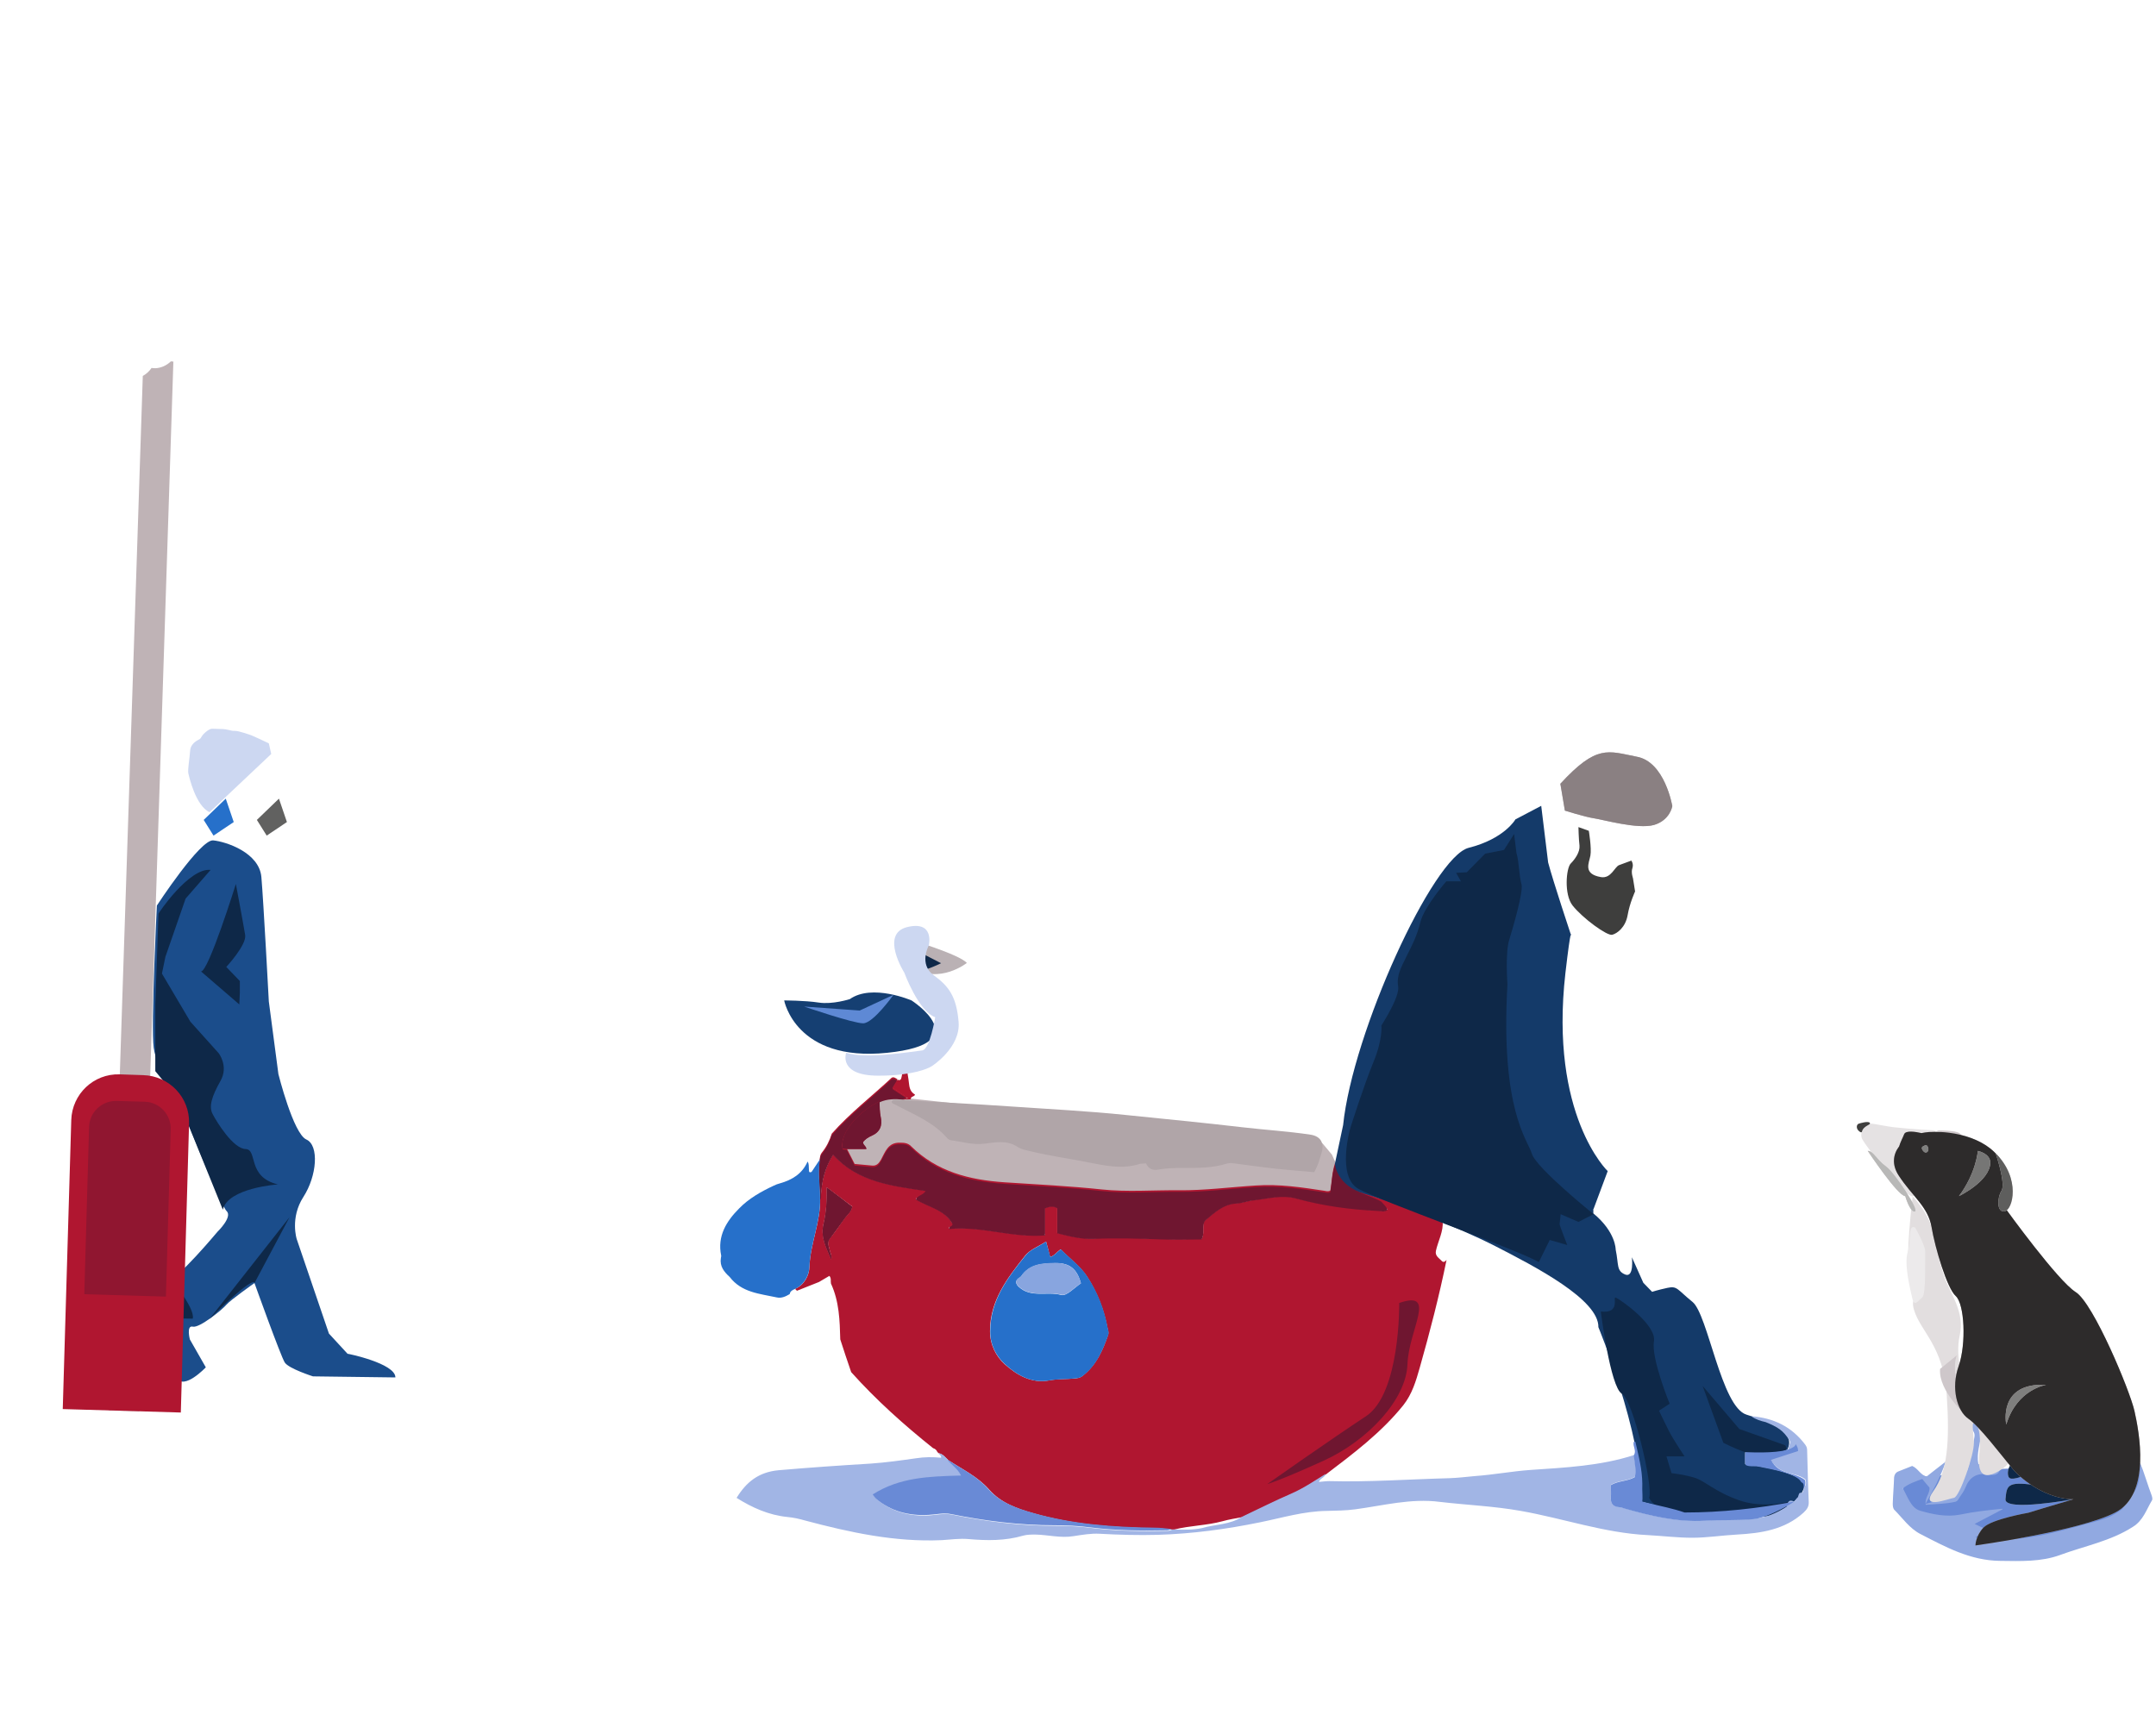 <?xml version="1.0" encoding="utf-8"?>
<!-- Generator: Adobe Illustrator 25.2.0, SVG Export Plug-In . SVG Version: 6.00 Build 0)  -->
<svg version="1.1" id="Vrstva_1" xmlns="http://www.w3.org/2000/svg" xmlns:xlink="http://www.w3.org/1999/xlink" x="0px" y="0px"
	 viewBox="0 0 810.8 645.1" style="enable-background:new 0 0 810.8 645.1;" xml:space="preserve">
<style type="text/css">
	.st0{fill:#698AD6;}
	.st1{fill:#2670CA;}
	.st2{fill:#1B4D8B;}
	.st3{fill:#616160;}
	.st4{fill:#0E2848;}
	.st5{fill:#CCD7F1;}
	.st6{fill:#BFB3B6;}
	.st7{fill:#B01630;}
	.st8{fill:#6F1630;}
	.st9{fill:#97416A;}
	.st10{fill:#88A5DF;}
	.st11{fill:#BAB1B4;}
	.st12{fill:#8A8082;}
	.st13{fill:#143A69;}
	.st14{fill:#153F72;}
	.st15{fill:#5E89D5;}
	.st16{fill:#A1B5E5;}
	.st17{fill:#B0A5A8;}
	.st18{fill:#3E3E3D;}
	.st19{fill:#CEC8CA;}
	.st20{fill:#91A9E1;}
	.st21{fill:#E5E2E3;}
	.st22{fill:#E2DEDF;}
	.st23{fill:#CEC7CA;}
	.st24{fill:#2D2B2B;}
	.st25{fill:#C2BABD;}
	.st26{fill:#767675;}
	.st27{fill:#5E5E5D;}
	.st28{fill:#7F7F7E;}
	.st29{fill:#B8B8B7;}
	.st30{fill:#ECEAEB;}
	.st31{fill:#901630;}
</style>
<path class="st0" d="M785.4,551.6c0,0-54.3,0.3-58.3,4.5l-8-2.2l-3.5,6l1.4,7.9c0,0,21,11.8,21.9,11.7s35,2.9,35,2.9l22.2-9.3
	l10.2-12l-1.4-10.7L785.4,551.6z"/>
<g>
	<polygon class="st1" points="76.6,308.4 80.3,314.3 87.9,309.2 84.9,300.4 	"/>
	<g>
		<path class="st2" d="M148.7,518.1l-31-0.4c0,0-9.1-2.9-10.6-5.2s-11.4-29.9-11.4-29.9s-9.1,6.4-10.6,8.2S75,499.6,72.5,499
			s-1.1,4.8-1.1,4.8l6,10.5c0,0-8.3,8.8-11,3.9c-2.6-5-11-14.1-11-14.1l0.8-21.4c0,0,5.2-2.6,7.7-1.8s17.9-17.6,17.9-17.6
			s5.8-5.6,3.4-7.8c-2.4-2.3-18.7-43.4-18.7-43.4s-7.6-9.9-8.7-18c-1.1-8,1.2-53.5,1.2-53.5s16.3-25,21.2-24.5s17.3,4.6,18.1,13.8
			s2.8,46.8,2.8,46.8l3.6,27.3c0,0,5.6,22.4,10.5,24.6s4,13.7-1.1,21.6s-2.5,15.9-2.5,15.9l12.1,35.5l7,7.6
			C130.6,509.1,148.7,512.8,148.7,518.1z"/>
		<polygon class="st3" points="96.6,308.4 100.3,314.3 107.9,309.2 104.9,300.4 		"/>
		<path class="st4" d="M88.7,332.5c0,0-10.3,33-13.1,32.9L90,377.8l0.2-4.5V369l-5.1-5.3c0,0,7.7-8.3,7.1-12
			C91.6,347.9,88.7,332.5,88.7,332.5z"/>
		<path class="st4" d="M79.2,327.2L69.8,338l-7.6,21.9l-1.3,6.3l10.7,18.1l10.6,11.8c0,0,3.9,4.9,0.7,10.5
			c-3.2,5.7-4.5,9.6-2.9,12.5c1.5,2.9,7.7,13,12.4,13.1c4.6,0.2,0.4,10.5,12.1,13.3c0,0-18.8,1.3-20.7,9.5l-17-41.9l-8.4-10.2v-25.1
			l1.2-34.1C59.4,343.7,71.1,326.3,79.2,327.2z"/>
		<path class="st4" d="M95.7,482.6c0,0,0.5-3.7-16.9,13.5l30.1-38.3"/>
		<path class="st5" d="M78.8,305.5l23.2-21.9l-0.9-4l-3.6-1.7l-2.9-1.3c0,0-4.9-1.8-6.4-1.7s-2.2-0.7-5.4-0.7s-3.2-0.5-5,0.8
			c-2.2,1.7-1.9,2.4-2.7,3c-0.9,0.5-3.4,1.6-3.6,4.4c-0.2,2.9-0.9,6.8-0.7,8.3C71.1,292.2,73.6,303.1,78.8,305.5z"/>
		<g>
			<path class="st6" d="M507.4,448.7l-6.5-14.4l-3.6-4.3l-155.8-16.9c0,0-12.8-1.5-17.2,2.5c-4.5,4.1-13.8,20.6-3.3,24.9
				s99.9,12.5,117,12C454.9,451.9,507.4,448.7,507.4,448.7z"/>
			<path class="st7" d="M350.9,544.7c-11-8.8-21.4-18.1-30.8-28.6c-1.4-4.1-2.8-8.2-4.1-12.3c-0.2-7.2-0.4-14.3-3.5-21
				c-0.2-1,0.2-2-0.6-2.9c-1.3,0.8-2.6,1.5-3.9,2.3c-2.8,1.1-5.5,2.2-8.3,3.3c-0.2-0.2-0.4-0.4-0.7-0.7c3.6-1.6,5.3-5.1,5.4-8.3
				c0.3-8.8,4.3-16.9,4-25.8c0.5-0.7,0.3-1.5,0.4-2.2c0.4-4.9,1.5-9.5,4.5-14.3c9.3,10.3,22,11.7,34.8,13.6
				c-1.2,1.6-3.1,1.5-3.7,3.2c4.8,2.9,10.8,3.8,13.8,9.2c0.1,0.9-1.4,0.6-1.3,1.9c12-1.2,23.6,3.4,36.1,2.4c0-3.4,0-6.9,0-10.2
				c1.8-0.6,3-1,4.6,0c0,3,0,6.1,0,9.4c4.7,1.2,9.2,2.3,13.6,2.1c8.6-0.5,17.2-0.1,25.8,0.2c5,0.2,10,0,14.9,0
				c0.9-1.8,0.5-3.3,0.6-4.7c0-1.1,0.2-2,1.1-2.7c3.4-2.9,6.6-5.9,11.5-6.1c2.2-0.1,4.3-0.9,6.5-1.2c5.2-0.6,10.5-2.1,15.7-0.7
				c10.2,2.7,20.6,4.1,31.1,4.7c1.1,0.1,2.3,0.5,3.4-0.4c-0.5-1.3-7.8-4.8-8.6-5.8c7.4,1.9,22.5,6.7,29.3,10.2
				c0.5,3.6-1.8,7.8-2.5,11.2c-0.4,1.9,1.2,2.7,2.1,3.7c0.7,0.8,1.3,0.4,1.9-0.3c-2.8,13.7-6.3,27.2-10.1,40.6
				c-1.4,4.9-2.8,9.8-6.2,14.1c-8.3,10.3-18.7,18.1-29.1,26c-4.2,2.6-8.3,5.4-12.9,7.4c-6.2,2.7-12.2,5.7-18.3,8.6
				c-2.6,0.5-5.2,0.9-7.7,1.6c-5.9,1.6-12.1,1.6-18.1,3.1c-0.3,0-0.6,0-0.8,0c-2.1-0.2-4.2-0.4-6.4-0.5c-15.5-0.2-30.8-1.3-45.8-5.6
				c-6.3-1.8-12.2-3.9-16.6-8.9c-4.3-4.9-10.1-7.6-15.4-11.1c-1.1-1-2-2.3-3.6-2.6c-0.2-0.2-0.4-0.3-0.5-0.5
				C352.1,545.2,351.5,544.9,350.9,544.7z M393.4,467c-2.8,1.8-6,3-7.8,5.2c-6.7,8.4-13.3,16.9-13.3,28.5c0,5.1,2.3,9.5,5.5,12.4
				c4.5,4,10,7.4,16.9,6.1c3.1-0.6,6.3-0.4,9.4-0.7c1-0.1,2-0.2,2.9-0.9c5.2-4,7.7-9.6,9.7-15.5c0.3-0.9,0-1.7-0.2-2.5
				c-1.3-7-3.9-13.6-7.8-19.6c-2.7-4-6.6-6.7-9.8-10.1c-1.5,1-2.3,2.4-4,2.9C394.5,471,394,469.2,393.4,467z M310.9,446.6
				c0.1,5.2-0.2,9.6-1.2,13.7c-1.2,5,1,8.9,2.9,13.4c0.3-1.5-0.4-2.5-0.6-3.5c-0.3-1.5-1.1-2.9,0.1-4.4c1.9-2.4,3.7-4.9,5.4-7.4
				c1-1.4,2.6-2.5,3-4.6C317.6,451.6,314.6,449.4,310.9,446.6z"/>
			<path class="st7" d="M308.4,450.7c0-5-0.9-9.9-0.1-14.9c0.1-0.8,0.2-1.6,0.8-2.3c1.7-2.1,2.9-4.5,3.7-7.1c6.8-7.7,15-14,22.5-21
				c0.8-0.5,1.4,0.1,2.2,0.5c-0.6,1-1.2,2-1.9,3.1c1.8,1.2,3.6,2.4,5.8,3.8c-1,0.1-1.4,0.2-1.8,0.2c-3-0.3-6-0.3-8.8,1
				c-6.2,2.6-15.3,11.4-13.9,17.7c0.5,0.1,1,0.2,1.5,0.2c1,2,2,3.9,3,5.9c2.3,0.2,4.4,0.4,6.5,0.6c1.7,0.2,2.6-0.8,3.4-2.2
				c1.6-2.9,2.6-6.5,7.1-6.4c1.6,0,3,0.1,4.2,1.3c9.7,9.6,21.9,12.7,35.1,13.6c12.2,0.8,24.5,1.4,36.7,2.7c9.5,1,19.3,0.2,28.9,0.3
				c9.7,0.1,19.4-1.2,29.1-1.8c8.6-0.6,17.2,0.7,25.7,2c0.7,0.1,1.3,0.4,2.2-0.1c0.6-3.4,0.6-7,1.8-10.4c1,1.4,2,2.8,3,4.2
				c2.6,6.4,9.3,6.9,14.4,9.8c0.8,1,1.9,1.8,2.3,3.1c-1.1,0.9-2.3,0.5-3.4,0.4c-10.5-0.5-20.9-1.9-31.1-4.7
				c-5.3-1.4-10.5,0.1-15.7,0.7c-2.2,0.2-4.4,1.1-6.5,1.2c-4.9,0.2-8.1,3.3-11.5,6.1c-0.9,0.8-1,1.7-1.1,2.7
				c-0.1,1.4,0.3,2.9-0.6,4.7c-4.8,0-9.8,0.2-14.9,0c-8.6-0.3-17.2-0.6-25.8-0.2c-4.4,0.2-8.9-0.9-13.6-2.1c0-3.2,0-6.4,0-9.4
				c-1.6-1-2.9-0.6-4.6,0c0,3.3,0,6.8,0,10.2c-12.5,1-24-3.6-36.1-2.4c-0.1-1.2,1.4-0.9,1.3-1.9c-3-5.4-9.1-6.3-13.8-9.2
				c0.7-1.7,2.6-1.5,3.7-3.2c-12.7-1.9-25.5-3.3-34.8-13.6c-3,4.8-4.1,9.4-4.5,14.3C308.7,449.3,309,450.1,308.4,450.7z"/>
			<path class="st8" d="M308.4,451.3c0-5-0.9-9.9-0.1-14.9c0.1-0.8,0.2-1.6,0.8-2.3c1.7-2.1,2.9-4.5,3.7-7.1c6.8-7.7,15-14,22.5-21
				c0.8-0.5,1.4,0.1,2.2,0.5c-0.6,1-1.2,2-1.9,3.1c1.8,1.2,3.6,2.4,5.8,3.8c-1,0.1-1.4,0.2-1.8,0.2c-3-0.3-6-0.3-8.8,1
				c-6.2,2.6-15.3,11.4-13.9,17.7c0.5,0.1,1,0.2,1.5,0.2c1,2,2,3.9,3,5.9c2.3,0.2,4.4,0.4,6.5,0.6c1.7,0.2,2.6-0.8,3.4-2.2
				c1.6-2.9,2.6-6.5,7.1-6.4c1.6,0,3,0.1,4.2,1.3c9.7,9.6,21.9,12.7,35.1,13.6c12.2,0.8,24.5,1.4,36.7,2.7c9.5,1,19.3,0.2,28.9,0.3
				c9.7,0.1,19.4-1.2,29.1-1.8c8.6-0.6,17.2,0.7,25.7,2c0.7,0.1,1.3,0.4,2.2-0.1c0.6-3.4,0.6-7,1.8-10.4c1,1.4,2,2.8,3,4.2
				c2.6,6.4,9.3,6.9,14.4,9.8c0.8,1,1.9,1.8,2.3,3.1c-1.1,0.9-2.3,0.5-3.4,0.4c-10.5-0.5-20.9-1.9-31.1-4.7
				c-5.3-1.4-10.5,0.1-15.7,0.7c-2.2,0.2-4.4,1.1-6.5,1.2c-4.9,0.2-8.1,3.3-11.5,6.1c-0.9,0.8-1,1.7-1.1,2.7
				c-0.1,1.4,0.3,2.9-0.6,4.7c-4.8,0-9.8,0.2-14.9,0c-8.6-0.3-17.2-0.6-25.8-0.2c-4.4,0.2-8.9-0.9-13.6-2.1c0-3.2,0-6.4,0-9.4
				c-1.6-1-2.9-0.6-4.6,0c0,3.3,0,6.8,0,10.2c-12.5,1-24-3.6-36.1-2.4c-0.1-1.2,1.4-0.9,1.3-1.9c-3-5.4-9.1-6.3-13.8-9.2
				c0.7-1.7,2.6-1.5,3.7-3.2c-12.7-1.9-25.5-3.3-34.8-13.6c-3,4.8-4.1,9.4-4.5,14.3C308.7,449.9,309,450.7,308.4,451.3z"/>
			<path class="st7" d="M318.4,432.2c-0.5-0.1-1-0.2-1.5-0.2c-1.5-6.3,7.6-15.1,13.9-17.7c0,2,0,3.9,0.4,5.8
				c0.7,3.2-0.2,5.7-3.4,7.1c-1.2,0.5-2.4,1.3-3.2,2.3c-0.2,1.2,1.2,1.5,1.2,2.7C323.4,432.2,320.9,432.2,318.4,432.2z"/>
			<path class="st7" d="M339.6,413.2c0.4-0.1,0.8-0.1,1.8-0.2c-2.2-1.4-3.9-2.6-5.8-3.8c0.7-1.2,1.3-2.2,1.9-3.1
				c1.2,0.5,1.4-0.2,1.6-1.2c0.3-1.8,0.7-3.7,1.4-5.6c0.5,2.9,1.1,5.8,1.4,8.7c0.2,1.7,0.8,2.9,2.2,3.7c-0.2,0.9-1.7,0.6-1.6,1.8
				C341.5,413.5,340.5,413.7,339.6,413.2z"/>
			<path class="st9" d="M346.8,413.5c-1.6,0-2.9,0-4.3,0"/>
			<path class="st1" d="M308.4,450.7c0.3,8.8-3.7,17-4,25.8c-0.1,3.1-1.9,6.7-5.4,8.3c-0.9,0.4-1.8,0.8-2,1.9l-0.1,0.1
				c-1.5,0.9-3.1,1.6-4.8,1.2c-6.4-1.4-13.2-1.8-17.7-7.7c-2.1-1.9-3.8-4-3.3-7.1c0-0.3,0.2-0.7,0.1-1c-1.5-7.3,2-12.9,6.8-17.7
				c3.6-3.7,8.2-6.3,12.9-8.5c0.8-0.4,1.6-0.7,2.4-0.9c4.6-1.3,8.4-3.6,10.4-8.2c0.6,0.9,0.4,1.9,0.5,2.9c0.1,0.5-0.2,1.5,1,1
				c1.1-1.6,2.1-3.2,3.2-4.8C307.5,440.8,308.4,445.8,308.4,450.7z"/>
			<path class="st1" d="M393.4,467c0.6,2.2,1.1,4,1.6,5.8c1.6-0.5,2.4-1.9,4-2.9c3.2,3.4,7.2,6.1,9.8,10.1c4,6,6.5,12.5,7.8,19.6
				c0.2,0.8,0.5,1.6,0.2,2.5c-2.1,5.9-4.5,11.6-9.7,15.5c-0.9,0.7-1.9,0.8-2.9,0.9c-3.1,0.3-6.4,0.2-9.4,0.7
				c-6.9,1.3-12.4-2-16.9-6.1c-3.2-2.9-5.6-7.3-5.5-12.4c0-11.6,6.6-20.2,13.3-28.5C387.4,470,390.6,468.9,393.4,467z M406.5,482.7
				c-1.5-5.5-4.3-7.7-9.6-7.6c-4.9,0.1-9.7,0.3-12.9,5c-0.2,0.3-0.5,0.4-0.8,0.6c-1.6,1.1-1.2,2.3,0,3.4c4.6,4.2,10.7,1.5,15.9,3
				C401.1,487.6,404.1,484.3,406.5,482.7z"/>
			<path class="st7" d="M310.9,446.6c3.7,2.8,6.7,5,9.6,7.3c-0.4,2.1-2,3.1-3,4.6c-1.8,2.5-3.6,5-5.4,7.4c-1.2,1.5-0.4,2.9-0.1,4.4
				c0.2,1.1,0.9,2,0.6,3.5c-1.9-4.5-4.1-8.4-2.9-13.4C310.7,456.1,311,451.8,310.9,446.6z"/>
			<path class="st8" d="M310.9,446.6c3.7,2.8,6.7,5,9.6,7.3c-0.4,2.1-2,3.1-3,4.6c-1.8,2.5-3.6,5-5.4,7.4c-1.2,1.5-0.4,2.9-0.1,4.4
				c0.2,1.1,0.9,2,0.6,3.5c-1.9-4.5-4.1-8.4-2.9-13.4C310.7,456.1,311,451.8,310.9,446.6z"/>
			<path class="st10" d="M406.5,482.7c-2.4,1.5-5.4,4.9-7.4,4.3c-5.3-1.4-11.3,1.2-15.9-3c-1.2-1.1-1.6-2.3,0-3.4
				c0.3-0.2,0.6-0.4,0.8-0.6c3.1-4.7,8-4.9,12.9-5C402.2,475.1,405,477.2,406.5,482.7z"/>
			<path class="st11" d="M586.8,294.8l1.7,10.1c0,0,7.6,2.4,11,2.9s16.4,4.2,22.5,2.5c6.1-1.8,6.9-7.1,6.9-7.1s-2.8-16.8-13.5-18.6
				C604.7,282.5,600.5,279.9,586.8,294.8z"/>
			<path class="st12" d="M586.8,294.8l1.7,10.1c0,0,7.6,2.4,11,2.9s16.4,4.2,22.5,2.5c6.1-1.8,6.9-7.1,6.9-7.1s-2.8-16.8-13.5-18.6
				C604.7,282.5,600.5,279.9,586.8,294.8z"/>
			<path class="st13" d="M599.3,454.7l5.3-14.2c0,0-22-21-15.9-74.5c2.2-19,2.2-14,2.2-14s-6.8-20.4-8.7-27.6l-2.6-21.3l-9.7,5.1
				c0,0-4.1,7.3-17.6,10.7c-13.4,3.4-43.6,69.4-47.2,104.3l-3.1,14.6c0,0,0.6,8.1,11.1,11.2s34.1,12,49.2,19.7
				c15,7.7,39,20.1,38.8,30.5c0,0,16.3,39.2,16.4,65.7l15.8,4.1c0,0,28.8,1.7,34.1,0.5c0,0,10-4.7,11.1-10.3s-22.2-8.5-22.2-8.5
				v-4.6l8.7,2.1c0,0,6.4,1,7.7-4.4s-6.4-8.8-15.9-11.7s-14.5-37.7-20.3-42.4s-5.7-6.1-9.4-5.3s-5.8,1.5-5.8,1.5l-3.3-3.4l-4.3-9.6
				c0,0,0.9,7.8-2.5,6.5c-3.4-1.4-2.4-3.6-3.6-9.4c0,0,0.1-6.6-8.4-13.6v-1.7L599.3,454.7L599.3,454.7z"/>
			<path class="st4" d="M570.3,320.9l-0.9-7.2l-3.8,6l-7.1,1.4l-6.9,7l-4,0.2l1.8,3.2h-5.5c0,0-8.3,9.6-9.7,15.2s-3.1,8.7-5.2,12.9
				c-2,4.1-3.9,7.4-3.2,11.4c0.7,4-6.3,14.7-6.3,14.7s0.6,5.1-3,13.8s-8.6,24.5-8.6,24.5s-5.5,18.5,3,23.2
				c8.5,4.7,58.7,22.4,67.8,27.5l4.1-8.3l6.6,1.9c0,0-3-7.6-2.9-7.9s0.4-3.7,0.4-3.7l6.7,2.9l5.7-2.9c0,0-21.6-17.4-23.2-22.7
				c-1.6-5.3-11.9-16.5-9.2-63.8c0,0-0.9-12,0.7-16.8c1.2-3.9,5.3-17.8,4.6-20.7C571.2,329,571.3,324.2,570.3,320.9z"/>
			<path class="st4" d="M602,493.3c0,0,3.6,28.5,7.9,30.9c4.3,2.4,11.9,35.2,10.3,39.1c0,0,2.4,11.4,49.1,6.6l4-5.2
				c0,0-10,2.9-19.3-0.4s-12.8-7.3-16.8-8.5s-8.6-1.7-8.6-1.7l-1.9-6.3h6.8c0,0-4.2-6.3-5.8-9.4c-1.6-3.1-3.8-7.8-3.8-7.8l4-2.6
				c0,0-7-17.1-5.9-23.4s-12.8-15.9-14.3-16.5C606.2,487.4,609.8,494.2,602,493.3z"/>
			<path class="st4" d="M640.3,521.3l7.8,21.4c0,0,15.3,7.8,20.3,5.4c5-2.4,2.9-4.5,2.9-4.5l-17.2-6.1L640.3,521.3z"/>
			<g>
				<g>
					<path class="st11" d="M341.5,353.2c0,0,19.2,5.7,22.1,9c0,0-10.2,8.1-20.4,1.8S341.5,353.2,341.5,353.2z"/>
					<path class="st4" d="M341.5,355.9l12.4,6.4c0,0-10.2,5.1-11.2,2.2C341.7,361.5,341.5,355.9,341.5,355.9z"/>
					<path class="st14" d="M342.8,376.3c0,0-14.8-6.4-23.2-0.5c0,0-6.5,2.1-11.7,1.3s-13-0.8-13-0.8s4.3,23.2,38.7,19.7
						S342.8,376.3,342.8,376.3z"/>
					<path class="st5" d="M349.3,355.6c0,0,2.3-9.4-8.1-6.9s-1.1,17.2-1.1,17.2s5.3,14.5,11.6,16.7c0,0-2,12.2-4.9,12.5
						s-21.1,3.4-28.6,0.9c0,0-3.1,8.6,12.1,8.6c3.8,0,7-0.2,9.6-0.6c7.9-1,10.7-3.1,10.7-3.1s10.7-6.9,9.9-16.5
						c-0.8-9.5-3.6-13.4-9.4-17.6C345.4,362.6,349.3,355.6,349.3,355.6z"/>
				</g>
				<path class="st15" d="M302.4,378.6c0,0,18.4,6.3,22.2,6.3s11.4-10.7,11.4-10.7l-12.7,5.9L302.4,378.6z"/>
			</g>
			<path class="st16" d="M467.3,570.4c6.1-2.9,12.1-5.9,18.3-8.6c4.6-2,8.7-4.8,12.9-7.4c-0.2,1.4-2.1,1.6-2.5,3
				c1.4-0.1,2.6-0.3,3.8-0.3c15.1,0.4,30.1-0.7,45.2-1.1c3.2-0.1,6.4-0.5,9.7-0.8c7-0.5,13.8-1.8,20.8-2.3c13.1-0.9,26.3-1.5,39-5.6
				c0.3,2.8,1,5.5,0.3,8.2c-2.8,1.6-6.1,1.3-9,3c0,1.5,0.1,3.1,0,4.6c-0.2,2.3,0.8,3.5,3.1,3.7c0.7,0.1,1.3,0.3,2,0.5
				c9.9,2.8,19.7,5.2,30.2,4.6c6.1-0.4,12.3,0,18.4-0.6c4.6-0.5,8.3-2,12.4-4.6c0.6-3.6,2.7-1.8,2.9-1.9c1.6-2.5,1.1-0.8,1.6-2.5
				c0.5-1.8,1.4,0.2,1.7-1.6c0.2-0.5,0.4-1,0.6-1.5c0.6-0.9,0.6-1.9,0.2-2.8c-4.2-3.1-9.6-1-13.6-8.2c3.6-1.2,4-2,7.2-3.1
				c0-1.2,1.1-2.5,0.6-3.1c-2.5-4.1-4.7-5.3-9.1-7.1c-1.8-0.4-3.8-1-5.4-2.2c8.3,0.6,15.2,3.9,20.3,10.7c0.5,0.7,0.7,1.3,0.7,2.1
				c0.2,6.5,0.3,13,0.6,19.4c0.1,1.8-0.7,2.9-2,4.1c-7.1,6.4-15.9,7.7-25,8.2c-5.6,0.3-11.2,1.2-16.8,1.2s-11.2-0.7-16.8-1
				c-16.3-0.8-31.8-6.3-47.7-9.1c-10.1-1.8-20.3-2.2-30.5-3.4c-10.8-1.4-21.2,1.4-31.7,2.8c-3.6,0.5-7.2,0.5-10.7,0.6
				c-8.7,0.1-16.8,2.6-25.2,4.3c-12.7,2.6-25.4,4.3-38.3,4.7c-7.3,0.2-14.6,0-21.9-0.4c-3.3-0.2-6.6,0.4-9.9,0.9
				c-4.8,0.8-9.5-0.5-14.3-0.6c-1.5,0-3.1,0-4.6,0.4c-6.8,2-13.6,1.9-20.6,1.3c-3.3-0.3-6.6,0.2-10,0.4c-17.6,0.8-34.6-2.9-51.5-7.4
				c-2.1-0.6-4.3-1.1-6.5-1.3c-7.1-0.7-13.3-3.5-19.2-7.2c3.7-6,8.3-9.7,15.8-10.4c11.6-1,23.1-1.8,34.7-2.5c5.7-0.4,11.4-1.2,17-2
				c3.2-0.5,6.3-0.5,9.4-0.2c0.2-0.9-0.8-1.1-0.9-1.7c1.6,0.3,2.5,1.5,3.6,2.6c1.4,2.1,3.8,3.3,5.1,6c-11.7,0.3-23,0.6-33.2,7.1
				c0.5,0.7,0.8,1.3,1.2,1.6c5.7,4.8,12.4,6.5,19.7,6.1c2.9-0.2,5.8-0.9,8.6-0.3c12.8,2.6,25.7,4.2,38.8,4.2c4.5,0,9,0.2,13.5,0.8
				c9.6,1.2,19.2,1.3,28.9,1.1c0.6,0,1.1-0.3,1.7-0.5c0.3,0,0.6,0,0.8,0c3.4,0.1,6.8,0.2,10.2-0.5
				C456.9,573.3,462.6,573.6,467.3,570.4z"/>
			<path class="st0" d="M440.6,575.1c-0.6,0.2-1.1,0.5-1.7,0.5c-9.6,0.2-19.3,0.1-28.9-1.1c-4.5-0.6-9-0.8-13.5-0.8
				c-13.1,0-26-1.6-38.8-4.2c-2.9-0.6-5.8,0.2-8.6,0.3c-7.3,0.4-14-1.3-19.7-6.1c-0.4-0.4-0.7-0.9-1.2-1.6
				c10.2-6.5,21.5-6.8,33.2-7.1c-1.3-2.7-3.7-3.9-5.1-6c5.3,3.5,11.1,6.2,15.4,11.1c4.4,5,10.3,7.1,16.6,8.9
				c15,4.3,30.3,5.4,45.8,5.6C436.4,574.6,438.5,574.9,440.6,575.1z"/>
			<path class="st0" d="M614.4,547.4c1.2-1.7-0.5-3.4,0-5.1h0.3h0.3l0,0c0.2,0.7,0.3,1.4,0.5,2.1c1.3,5.6,2.3,10,2.1,15.7
				c0,1.2,0.2,3.4,0,4.7c1.1,0.3,1.4,0.4,2.8,0.7c4.1,1,8.8,1.9,13.1,3.4c13.9,0,27.5-1.5,41.3-4.1c-4.1,2.6-10.7,6.1-15.3,6.6
				c-6.1,0.6-12.3,0.2-18.4,0.6c-10.4,0.6-20.3-1.8-30.2-4.6c-0.7-0.2-1.3-0.5-2-0.5c-2.3-0.2-3.3-1.4-3.1-3.7c0.1-1.5,0-3,0-4.6
				c2.9-1.7,6.2-1.4,9-3C615.4,552.9,614.7,550.2,614.4,547.4z"/>
			<path class="st0" d="M678.3,560c0-1.4,0.2-2-0.9-2.5c-1.5-3.1-10.2-4.7-16.3-5.9c-0.8-0.2-4,0.2-4.7-0.7c-0.4-2.2,0-4.7,0-4.7
				c4,0.2,13.9,0.4,17.3-1.5c0.7-0.4,1.4-0.6,1.6-1.5c0.5,0.7,0.9,1.4,0.9,2.6c-3.3,1.1-6.6,2.1-10.2,3.3c3,5.8,8.5,4.4,12.7,7.5
				C679.2,557.4,678.9,559,678.3,560z"/>
			<path class="st8" d="M526.2,490.1c0,0,0.5,34-12.5,42.6c-13.1,8.6-37.1,25.5-37.1,25.5s4-1,21-8.7c17-7.7,31.2-23.2,31.7-36.3
				C529.7,500.1,540.7,485.1,526.2,490.1z"/>
			<path class="st17" d="M431,437.6c-1,0.1-1.7,0-2.4,0.2c-6.9,2.2-13.6,0.5-20.4-0.8c-6.6-1.3-13.3-2.2-19.9-3.8
				c-1.9-0.5-3.9-0.7-5.6-1.8c-4-2.7-8.4-1.7-12.7-1.2c-4.3,0.5-8.3-0.8-12.4-1.3c-0.5-0.1-1-0.4-1.3-0.7c-5.3-6.2-12.7-9-19.6-12.7
				c-0.5-0.3-1.2-0.3-1.4-1.1c0.5-1,1.5-0.7,2.2-0.7c14.3,0.8,28.6,1.5,42.9,2.5c14.4,1,28.8,1.7,43.1,3.2
				c14.6,1.5,29.2,2.9,43.7,4.6c8.5,1,17.1,1.5,25.7,2.8c3.8,0.6,5.2,3.2,4.1,6.8c-0.7,2.3-1.3,4.8-2.8,7.3
				c-4.7-0.4-9.5-0.8-14.3-1.3c-5.5-0.6-11-1.4-16.5-2.1c-0.6-0.1-1.2,0-1.8,0.1c-5.5,1.8-11.1,1.7-16.7,1.7c-3.1,0-6.2,0.1-9.2,0.6
				C433.5,440.3,432,439.8,431,437.6z"/>
			<path class="st8" d="M318.4,432.2c-0.5-0.1-1-0.2-1.5-0.2c-1.5-6.3,7.6-15.1,13.9-17.7c0,2,0,3.9,0.4,5.8
				c0.7,3.2-0.2,5.7-3.4,7.1c-1.2,0.5-2.4,1.3-3.2,2.3c-0.2,1.2,1.2,1.5,1.2,2.7C323.4,432.2,320.9,432.2,318.4,432.2z"/>
			<path class="st18" d="M593.6,311.1c0,0,0.1,4.6,0.4,7c0.2,2.4-1.7,5.1-3.3,6.7c-1.7,1.7-2.6,11.6,0.7,15.8
				c3.8,4.8,13,11.5,14.9,11s5-2.8,5.8-7.4s2.8-8.9,2.8-8.9l-0.8-5c0,0-0.8-2.2-0.2-3.8c0.5-1.6-0.4-2.8-0.4-2.8s-2.9,1.1-4.6,1.7
				c-1.7,0.6-3,5.2-6.9,4.5c-6.8-1.2-4.4-5.3-3.9-8.1s-0.6-9.3-0.6-9.3L593.6,311.1z"/>
		</g>
		<g>
			<path class="st19" d="M779.8,563.9c0,0-26.1,4.8-25.6,0s0.3-6.9,11-5.3C776,560.3,779.8,563.9,779.8,563.9z"/>
			<path class="st19" d="M761.8,554.8c0,0-4.5,2-6,1.2s-0.9-7.6,4.9-6.4C766.5,550.7,761.8,554.8,761.8,554.8z"/>
			<path class="st4" d="M779.8,563.9c0,0-26.1,4.8-25.6,0s0.3-6.9,11-5.3C776,560.3,779.8,563.9,779.8,563.9z"/>
			<path class="st4" d="M761.8,554.8c0,0-4.5,2-6,1.2s-0.9-7.6,4.9-6.4C766.5,550.7,761.8,554.8,761.8,554.8z"/>
			<path class="st20" d="M740.2,533.6c2.1,1.5,4.6,2.5,5.8,5.1c-0.3,0.1-0.9,0.1-0.9,0.2c-0.3,3.9-1.9,7.8-1.1,11.7
				c2.6,1.6,5.5,1.4,8,2.5c-0.9,2.2-2.9,1.7-4.4,1.5c-4.3-0.7-7,1.1-8.5,5c-0.5,1.2-1.3,2.4-2.1,3.5c-0.4,0.7-0.8,1.6-1.8,1.8
				c-3.6,0.8-7.3,0.8-11,1.1c-0.5-2.6,1.7-4.3,1.4-6.5c-0.9-1-1.7-2-2.7-3.2c-2.5,0.9-5,1.7-7.3,3.5c1.8,3.2,3.1,7.4,6.4,8.4
				c4.8,1.4,9.9,2.5,15.1,1.5c5.3-1.1,10.6-1.7,15.9-2.2l0.1,0.2c-3.3,1.7-6.6,3.5-10.5,5.5c2.5,1.2,4.5,2.1,6.4,3.1
				c-2.1,0.1-4.1,0.5-6,1.8c1.3,1.6,5.4,1.7,7.9,1.5c4-0.3,8.6-0.8,12.5-1.4c8.5-1.3,15.6-3.5,23.9-5.7c4.4-1.2,7.1-2.1,10.8-4.9
				c5-7.3,6.5-7.1,6.8-17.2c1.2,2.8,3.1,9.1,4.2,11.9c0.2,0.6,0.5,1.5,0.2,2c-2.1,3.5-3.3,7.6-7.2,10c-8.4,5.4-18.2,7.2-27.4,10.6
				c-7.1,2.6-14.8,2.3-22.5,2.2c-11.2-0.1-20.5-5.2-30-10.1c-4.1-2.1-6.7-6-9.9-9.2c-0.4-0.5-0.5-1.4-0.5-2.2
				c0.1-3.3,0.4-6.6,0.5-9.9c0.1-1,0.6-1.8,1.5-2.2c1.8-0.7,3.6-1.4,5.3-2.1c2.2,0.9,3,3.3,5.4,4c2.2-1.7,4.4-3.5,7.3-5.7
				c-2.1,5.9-4.7,10.7-7.7,16c6-1.7,11.1-2.5,14.1-8.7c2.6-5.4,3.3-10.8,4.3-16.4c0.4-1.9-0.9-3-2.1-4c-2-1.8-4.5-3.1-5.5-5.8
				C736.7,531.7,738.2,533,740.2,533.6z"/>
			<path class="st21" d="M728.2,425.2c0,0-8.9-0.4-15.9-1.2c-5.7-0.7-9.5-2.1-10.6-0.9c-0.9,1-2.5,3.3-1.3,5.5
				c2.1,3.7,16,21.4,18.8,21.4C723,450,705.9,430,728.2,425.2z"/>
			<path class="st22" d="M719.3,450c0,0-3.1,24.7-1,30.1c2.2,5.4,1.8,9.8,8.6,7.9c0,0-9.5-3.4-7.1,4.7s11.1,13.6,12.3,31.9
				c1.2,18.2,0.2,28.9-5,36.2s5.6,2.9,7.7,2.6c2.1-0.3,7.7-16.3,7.5-20.8s-1.1-8.5,0.6-7.1c1.6,1.3,2,5.8,1.5,10.5
				s-0.8,12.2,7.5,7.2c8.4-5,0.5-7.2,0.5-7.2s-10.6-14.4-12.3-20.4s-5-14.7-3.1-23.4s-3.4-15.4-5.7-21.7s-3.1-13-4.9-18.8
				C724.8,455.7,719.3,450,719.3,450z"/>
			<path class="st23" d="M728.2,425.2l7.8,2.8C736.7,428.2,741.5,425.1,728.2,425.2z"/>
			<path class="st23" d="M735.9,509.8c-2.9,7.5,3.9,22.9,3.9,22.9s-10.9-9.3-10.2-17.8"/>
			<path class="st23" d="M702.4,432.9c0,0,11.3,17,14.1,17c0,0,1.7,6,3.6,5.8c1.9-0.3-7.7-14.8-10.9-17
				C705.9,436.4,704.4,432.8,702.4,432.9z"/>
			<path class="st18" d="M703.2,422.4c0.4,0.8-2.4,0.9-3,3.3c-0.1,0.6-1.3-0.2-1.7-1s-0.2-1.7,0.4-2
				C699.4,422.5,702.8,421.5,703.2,422.4z"/>
			<path class="st11" d="M802.7,530.7c-1.7-7.6-15.4-40.5-22.1-44.7c-6.7-4.2-26-30.9-26-30.9s3.4-6.9-1.1-16.8
				c-4.5-10-18.6-13.1-28.1-12.5c-0.9,0.1-1.9,0.2-2.8,0.4c-2.2-0.5-5.9-1.1-6.5,0.4c-0.5,1.3-1.4,2.9-1.9,4.6
				c-2.3,3-2.8,6.9-0.2,10.9c5.1,7.9,11.1,11.7,12.4,19.5c1.3,7.7,5.8,23,9.1,25.9c3.3,3,4,17.9,1.1,26.3c-3,8.4-0.6,16.9,3.6,19.8
				c4.2,2.9,12,13.2,16.7,18.9c3.9,4.7,13.5,11.5,22.9,11.4c-7.3,2.1-17,5.1-17,5.1s-13.9,2.4-16.9,5.6c-3,3.2-3,6.7-3,6.7
				s39.1-5.4,52.6-12.4C809.1,561.9,804.4,538.3,802.7,530.7z"/>
			<path class="st24" d="M802.7,530.7c-1.7-7.6-15.4-40.5-22.1-44.7c-6.7-4.2-26-30.9-26-30.9s3.4-6.9-1.1-16.8
				c-4.5-10-18.6-13.1-28.1-12.5c-0.9,0.1-1.9,0.2-2.8,0.4c-2.2-0.5-5.9-1.1-6.5,0.4c-0.5,1.3-1.4,2.9-1.9,4.6
				c-2.3,3-2.8,6.9-0.2,10.9c5.1,7.9,11.1,11.7,12.4,19.5c1.3,7.7,5.8,23,9.1,25.9c3.3,3,4,17.9,1.1,26.3c-3,8.4-0.6,16.9,3.6,19.8
				c4.2,2.9,12,13.2,16.7,18.9c3.9,4.7,13.5,11.5,22.9,11.4c-7.3,2.1-17,5.1-17,5.1s-13.9,2.4-16.9,5.6c-3,3.2-3,6.7-3,6.7
				s39.1-5.4,52.6-12.4C809.1,561.9,804.4,538.3,802.7,530.7z"/>
			<path class="st25" d="M743.8,432.9c0,0-0.6,8.3-7.1,17c0,0,11.5-5.5,11.8-12.5C748.5,433.8,743.8,432.9,743.8,432.9z"/>
			<path class="st26" d="M743.8,432.9c0,0-0.6,8.3-7.1,17c0,0,11.5-5.5,11.8-12.5C748.5,433.8,743.8,432.9,743.8,432.9z"/>
			<path class="st23" d="M750.5,433.8c0,0,3.9,11.4,2.2,14.1s-1.8,8.3,1.2,7.7C756.9,455.1,760.1,443.4,750.5,433.8z"/>
			<path class="st27" d="M750.5,433.8c0,0,3.9,11.4,2.2,14.1s-1.8,8.3,1.2,7.7C756.9,455.1,760.1,443.4,750.5,433.8z"/>
			<path class="st11" d="M725,431.4c0.4,0.8,0.2,1.7-0.4,2c-0.6,0.3-1.3-0.2-1.7-1s0-1.1,0.6-1.4C724.1,430.7,724.7,430.6,725,431.4
				z"/>
			<path class="st28" d="M725,431.4c0.4,0.8,0.2,1.7-0.4,2c-0.6,0.3-1.3-0.2-1.7-1s0-1.1,0.6-1.4C724.1,430.7,724.7,430.6,725,431.4
				z"/>
			<path class="st11" d="M769.5,520.9c0,0-11,1.6-15,14.9C754.4,535.7,751.3,519.9,769.5,520.9z"/>
			<path class="st28" d="M769.5,520.9c0,0-11,1.6-15,14.9C754.4,535.7,751.3,519.9,769.5,520.9z"/>
			<path class="st29" d="M702.4,432.9c0,0,11.3,17,14.1,17c0,0,1.7,6,3.6,5.8c1.9-0.3-7.7-14.8-10.9-17
				C705.9,436.4,704.4,432.8,702.4,432.9z"/>
			<path class="st30" d="M720.2,461.7c0,0,3.9,6.8,3.8,9.1c-0.1,2.3,0.4,16-1.1,17.2c-1.5,1.1-2.9,3.8-3.7,0.5s-3.2-13-1.8-17.5
				C718.8,466.5,717.4,460.4,720.2,461.7z"/>
		</g>
	</g>
</g>
<g>
	<path class="st4" d="M63.9,480.8c0,0,9.5,11,8.6,15.2l-5.8-0.1v8.2l-3.8,1.2l3.8,10.3l-11.3-10.1l2.8-22.7L63.9,480.8z"/>
</g>
<g>
	<path class="st6" d="M64.3,135.9c-1.7,1.6-3.7,2.5-5.8,2.6c-0.5,0-1,0-1.5-0.1c-0.9,1.3-2,2.3-3.3,3L40.9,530.5l11.5,0.3L65.2,136
		C64.9,136,64.6,136,64.3,135.9z"/>
	<path class="st7" d="M68,531.3L23.6,530l3.2-108.7c0.3-9.8,8.4-17.5,18.2-17.2l8.9,0.3c9.8,0.3,17.5,8.4,17.2,18.2L68,531.3z"/>
	<path class="st31" d="M62.4,487.7l-30.7-0.9l1.8-63c0.2-5.5,4.8-9.8,10.3-9.7l10.7,0.3c5.5,0.2,9.8,4.8,9.7,10.3L62.4,487.7z"/>
</g>
</svg>
